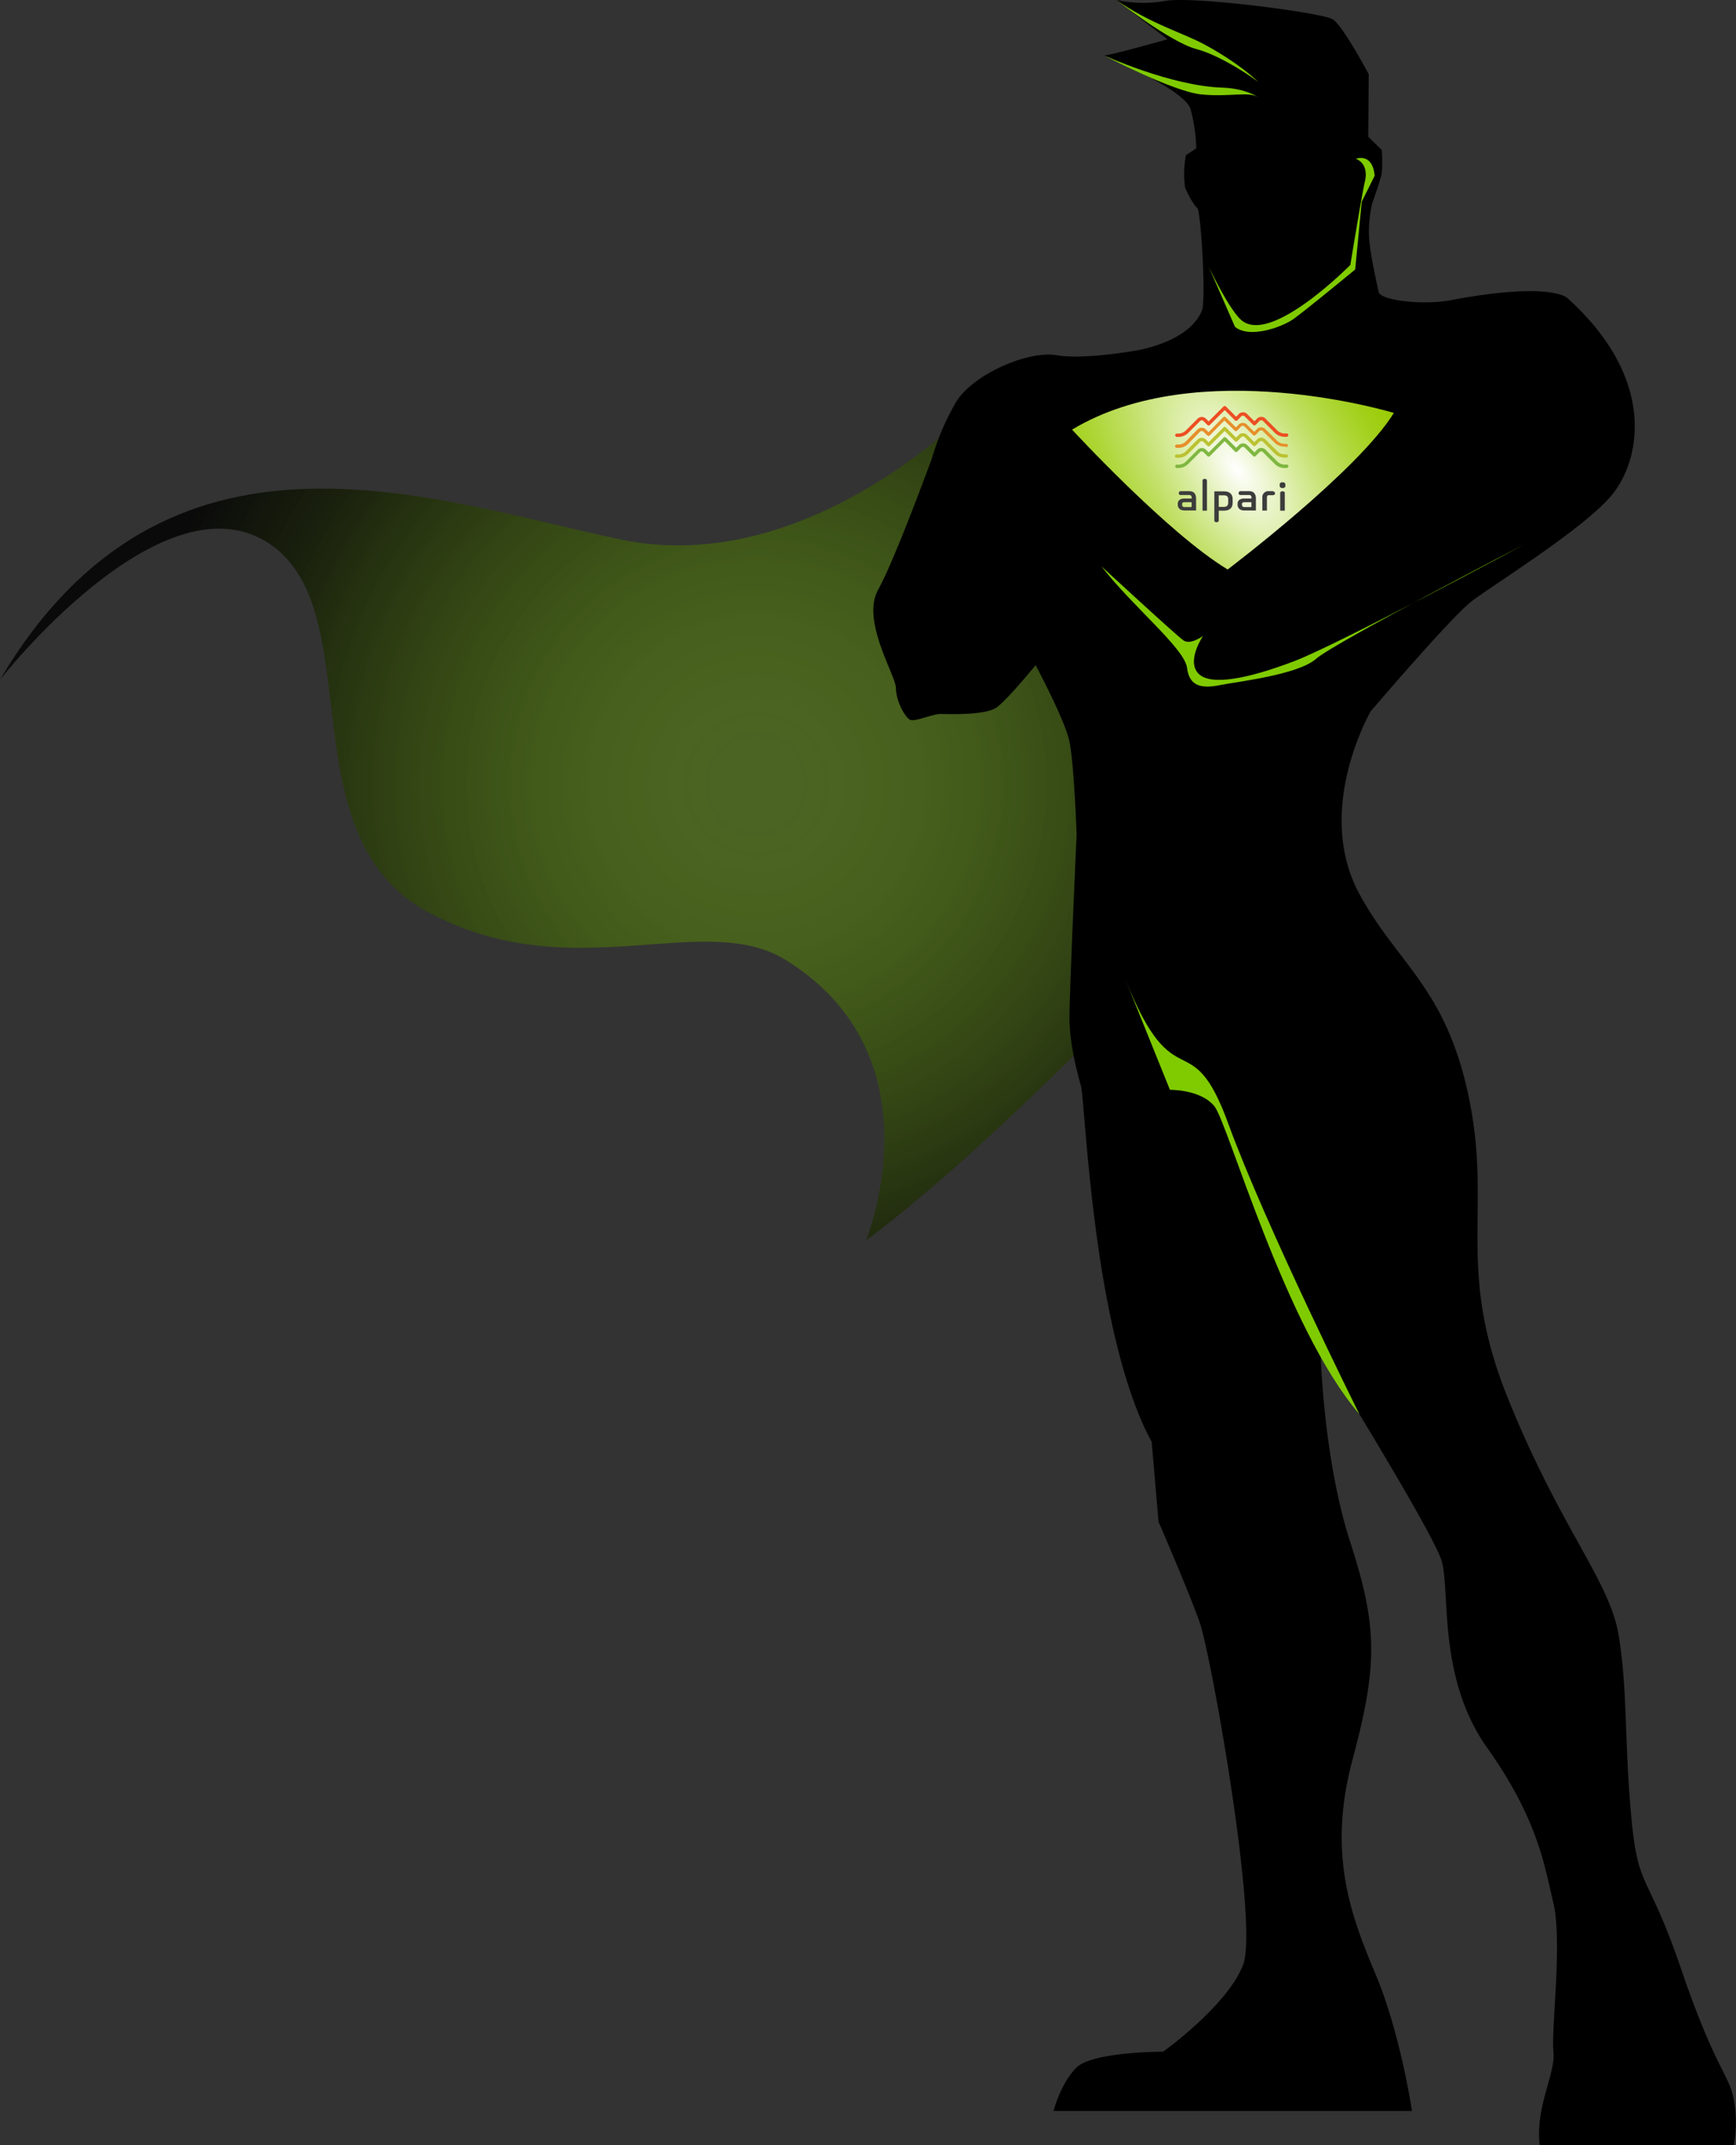 <?xml version="1.0" encoding="UTF-8"?> <svg xmlns="http://www.w3.org/2000/svg" xmlns:xlink="http://www.w3.org/1999/xlink" viewBox="0 0 582.35 719.65"><rect x="0" y="0" width="582.35" height="719.65" fill="#333333" stroke="none"/> <defs> <style>.cls-1{opacity:0.8;fill:url(#Новый_образец_градиента_копия);}.cls-2{fill:#7fcb00;}.cls-3{fill:url(#Безымянный_градиент_27);}.cls-4{fill:#7fb741;}.cls-5{fill:#bbc232;}.cls-6{fill:#e78f2b;}.cls-7{fill:#ed4e23;}.cls-8{fill:#3c3c3c;}</style> <radialGradient id="Новый_образец_градиента_копия" cx="233.73" cy="244.11" r="194.35" gradientTransform="translate(1.35 -0.51) scale(1.08)" gradientUnits="userSpaceOnUse"> <stop offset="0.07" stop-color="#7fcb00" stop-opacity="0.4"></stop> <stop offset="0.45" stop-color="#416800" stop-opacity="0.69"></stop> <stop offset="0.8" stop-color="#121c00" stop-opacity="0.92"></stop> <stop offset="1"></stop> </radialGradient> <radialGradient id="Безымянный_градиент_27" cx="414.96" cy="157.46" r="58.09" gradientTransform="translate(-105.39 132.77) rotate(-34.48) scale(1 2)" gradientUnits="userSpaceOnUse"> <stop offset="0" stop-color="#fff"></stop> <stop offset="0.09" stop-color="#f2f8de"></stop> <stop offset="0.28" stop-color="#d7eb9b"></stop> <stop offset="0.46" stop-color="#c0df64"></stop> <stop offset="0.63" stop-color="#afd739"></stop> <stop offset="0.78" stop-color="#a2d01a"></stop> <stop offset="0.91" stop-color="#9bcc07"></stop> <stop offset="1" stop-color="#98cb00"></stop> <stop offset="1" stop-color="#98cb0f"></stop> <stop offset="1" stop-color="#99cb1f"></stop> <stop offset="1" stop-color="#99cb28"></stop> <stop offset="1" stop-color="#99cb2b"></stop> <stop offset="1" stop-color="#d2f88d"></stop> </radialGradient> </defs> <title>Ресурс 3</title> <g id="Слой_2" data-name="Слой 2"> <g id="Слой_1-2" data-name="Слой 1"> <path class="cls-1" d="M328,135.13s-55.7,59.41-120.06,45.79S55.7,133.89,0,228c0,0,53.22-68.07,89.11-46.41s6.19,98.4,54.46,124.39,92.28-1.13,120.06,16.09c52.22,32.37,26.89,94,26.89,94s48.73-34.28,135.62-131.76c25.1-28.16,80.08-134.23,80.08-175.08,0,0-36.72-3.72-96.33,16.09S328,135.13,328,135.13Z"></path> <path d="M459.14,24.87s-8.55-16.06-12-18.35-47-7.86-56.16-6.23A41.88,41.88,0,0,1,374.48,0l17.18,13.18s-20.39,5.74-21.34,5.4,27.17,11.21,29.07,18.09a55.14,55.14,0,0,1,1.9,13.11l-3.48,2.29a34.47,34.47,0,0,0-.32,10.48c.11,1,2.85,6.23,4.12,7.21s3,30.95,1.58,34.41c-4.42,11-22.81,13.55-22.81,13.55s-17.17,3-25.83,1.45c-9.87-1.71-28.44,6.61-33.9,15.8a85.14,85.14,0,0,0-8,18.67s-12.35,33.9-18.1,44.24,6,28.73,6,33,3.16,10.05,4.88,10.63,7.47-2,10.05-2,15.22.57,19-2.3,12.93-14.08,12.93-14.08,9.48,17.81,11.2,25S361.15,280,361.15,280s-2.39,52.76-2.39,61.19,2.3,17.62,3.83,23,3.83,82.73,23.75,119.5l2.3,26.81s10,23,13.79,33.71S422.34,645.34,417,659.13s-26.81,29.11-26.81,29.11-23.75,0-29.11,5.36-7.66,14.56-7.66,14.56H473.66s-3.83-26-12.26-46-16.09-40.6-7.66-72,8.43-44.43-.77-72.77-10-64.35-10-64.35,37.54,60.52,40.6,70.47-1.53,39.07,15.32,62.82,19.15,39.07,22.21,52.09-.77,42.13,0,49.79-6.13,18.39-4.6,31.41h65.11a42.8,42.8,0,0,0,0-15.32c-1.53-8.43-6.13-10-17.62-43.66s-14.55-26-16.85-52.09S546,567,543,548.63s-19.51-35.81-37.13-79.47-5.36-62.81-13-100.35S469,323.79,456,299.86c-15.32-28.34,3.83-61.28,3.83-61.28s26.81-31.41,33.71-36.77,36.77-23.75,46.73-35.24,16.09-39.07-14.55-66.64c0,0-5.53-5.57-39.07.77-9.06,1.71-22.38.2-24.07-2.43,0,0-3.36-14-3.36-20a41.79,41.79,0,0,1,1.06-9.93s2.27-6.53,3-9.14.25-8.88.25-8.88l-4.54-4.44Z"></path> <path class="cls-2" d="M512,182.28S447.61,215.6,441.49,221s-26.43,7.66-32.17,8.81-10.34.77-11.11-5.75-18.39-20.68-28.73-34.09c0,0,25.28,23.36,27.58,24.9s6.51-1.53,6.51-1.53-5.72,8.35-1.53,12.64,17.12,1.53,32.17-4.21S512,182.28,512,182.28Z"></path> <path class="cls-2" d="M456.81,67.66l-2.21,22.75S438.13,104,433.91,107s-15,6.55-19.64,2.62l-8.87-20.31S411.67,102.65,416,107s12.68,1.64,23.84-6.7a134.08,134.08,0,0,0,13.14-11.42s3.89-23.92,4.83-27.75c1.6-6.52-3-7.86-3-7.86s5.6-2.21,6.33,5.68"></path> <path class="cls-2" d="M377.52,328.59l14.94,37s10.34-.2,14.94,5.54S431.14,445.49,456,474.37c0,0-31.41-63-44-97.52S394.21,370.13,377.52,328.59Z"></path> <path class="cls-2" d="M374.48,0s18.13,14.16,26.82,16.45,20.11,10.4,20.86,11.12c0,0-5.69-5.89-18-12.59C396.93,11.05,386.08,8.08,374.48,0Z"></path> <path class="cls-2" d="M370.32,18.58s23.07,12.1,32.56,13.08,16.12-1.14,19.28,1c0,0-4.2-3-12.17-3.27C392.92,28.88,370.32,18.58,370.32,18.58Z"></path> <path class="cls-3" d="M467.58,138.52s-65.42-20-107.95,5.6c0,0,32.1,34.82,52.2,46.92C411.83,191,455.5,158.07,467.58,138.52Z"></path> <path class="cls-4" d="M431.53,157h-.77a4.72,4.72,0,0,1-3.09-1.32l-3.83-3.83a.89.89,0,0,0-1.5,0L421.2,153a.56.56,0,0,1-.8,0l-2.68-2.68a.89.89,0,0,0-1.5,0l-1.15,1.15a.58.58,0,0,1-.8,0L410.83,148l-5,5a.57.57,0,0,1-.4.17.56.56,0,0,1-.4-.17l-1.15-1.15a.89.89,0,0,0-1.5,0l-3.83,3.84A4.72,4.72,0,0,1,395.5,157h-.77a.57.57,0,0,1,0-1.13h.77a3.62,3.62,0,0,0,2.28-1l3.83-3.83a2,2,0,0,1,3.1,0l.75.75,5-5a.57.57,0,0,1,.8,0l3.43,3.43.75-.75a2,2,0,0,1,3.1,0l2.28,2.28.75-.75a2,2,0,0,1,3.1,0l3.83,3.83a3.56,3.56,0,0,0,2.28,1h.77a.57.57,0,1,1,0,1.13"></path> <path class="cls-5" d="M431.53,153.51h-.77a4.72,4.72,0,0,1-3.09-1.32l-3.83-3.83a.89.89,0,0,0-1.5,0l-1.15,1.15a.58.58,0,0,1-.8,0l-2.68-2.68a.89.89,0,0,0-1.5,0L415.06,148a.57.57,0,0,1-.8,0l-3.43-3.43-5,5a.57.57,0,0,1-.8,0l-1.15-1.15a.89.89,0,0,0-1.5,0l-3.83,3.83a4.72,4.72,0,0,1-3.08,1.32h-.77a.57.57,0,0,1-.57-.56h0a.57.57,0,0,1,.56-.57h.77a3.61,3.61,0,0,0,2.28-1l3.83-3.83a2,2,0,0,1,3.1,0l.75.75,5-5a.57.57,0,0,1,.8,0l3.43,3.43.75-.75a2,2,0,0,1,3.1,0l2.28,2.28.75-.75a2,2,0,0,1,3.1,0l3.83,3.83a3.61,3.61,0,0,0,2.28,1h.76a.57.57,0,0,1,.57.56h0a.57.57,0,0,1-.57.57"></path> <path class="cls-6" d="M431.53,149.83h-.77a4.72,4.72,0,0,1-3.1-1.28l-3.87-3.79a.89.89,0,0,0-1.5,0l-1.14,1.16a.56.56,0,0,1-.8,0l-2.71-2.66a.89.89,0,0,0-1.5,0L415,144.46a.58.58,0,0,1-.8,0l-3.47-3.4-4.92,5a.57.57,0,0,1-.8,0L403.87,145a.89.89,0,0,0-1.5,0l-2.84,2.9-.95,1a4.72,4.72,0,0,1-3.07,1.35h-.77a.57.57,0,0,1-.57-.56h0a.57.57,0,0,1,.56-.57h.76a3.63,3.63,0,0,0,2.27-1l.95-1,2.85-2.9a2,2,0,0,1,3.1,0l.76.74,4.92-5a.57.57,0,0,1,.8,0l3.47,3.4.74-.76a2,2,0,0,1,3.1,0l2.31,2.26.74-.76a2,2,0,0,1,3.1,0l3.87,3.79a3.54,3.54,0,0,0,2.29,1h.77a.57.57,0,0,1,0,1.13h0"></path> <path class="cls-7" d="M431.53,146.53h-.77a4.72,4.72,0,0,1-3.09-1.32l-3.83-3.83a.89.89,0,0,0-1.5,0l-1.15,1.15a.56.56,0,0,1-.8,0l-2.68-2.68a.89.89,0,0,0-1.5,0L415.07,141a.56.56,0,0,1-.8,0l-3.43-3.43-5,5a.56.56,0,0,1-.8,0l-1.15-1.15a.89.89,0,0,0-1.5,0l-3.83,3.83a4.72,4.72,0,0,1-3.08,1.32h-.77a.57.57,0,0,1,0-1.13h.77a3.62,3.62,0,0,0,2.28-1l3.83-3.83a2,2,0,0,1,3.1,0l.75.75,5-5a.57.57,0,0,1,.8,0l3.43,3.43.75-.75a2,2,0,0,1,3.1,0l2.28,2.28.75-.75a2,2,0,0,1,3.1,0l3.83,3.83a3.55,3.55,0,0,0,2.28,1h.77a.57.57,0,1,1,0,1.13"></path> <path class="cls-8" d="M430.24,163.69a.77.77,0,0,0,.94-.94,1,1,0,0,0-.2-.74,1,1,0,0,0-.74-.2.77.77,0,0,0-.94.94.77.77,0,0,0,.94.94m-13.62,5.42c0-.4.2-.64.82-.64h2.36v1.62h-2.36a.73.73,0,0,1-.82-.78v-.19Zm2.57-4.35h-3.11a.68.68,0,0,0-.59.65c0,.7.59.64.78.64h2.92c.21,0,.44.24.54.41a1.46,1.46,0,0,1,.08.77h-2.36c-2.08,0-2.3,1.22-2.3,1.82v.19c0,.6.22,2,2.3,2h3.85v-4c0-1.55-.78-2.45-2.1-2.45Zm-22.64,4.35c0-.4.2-.64.82-.64h2.36v1.62h-2.36a.73.73,0,0,1-.82-.78v-.19Zm2.57-4.35H396a.68.68,0,0,0-.58.65c0,.7.58.64.78.64h2.92a.77.77,0,0,1,.54.41,1.45,1.45,0,0,1,.08.77h-2.36c-2.08,0-2.3,1.22-2.3,1.82v.19c0,.6.22,2,2.3,2h3.85v-4c0-1.55-.78-2.45-2.11-2.45Zm27.83,0-1.39,0a2,2,0,0,0-2.11,2.1v4.42H425v-4.42c0-.37.13-.75.64-.75H427c.19,0,.72-.08.72-.6s-.61-.72-.8-.72m-18.08,1.37h1.58c1,0,1.59.24,1.59,1.36v1.09c0,1.11-.63,1.42-1.59,1.42h-1.58Zm1.58-1.33h-3.07v9.8c0,.19.15.55.74.55s.75-.36.75-.55v-3.33h1.58c.76,0,3.08,0,3.08-2.69v-1.09c0-2.69-2.32-2.69-3.08-2.69Zm-6.28-4.18c-.59,0-.75.36-.75.55v10.1h1.49v-10.1c0-.19-.15-.55-.75-.55m26.06,4.16c-.59,0-.75.36-.75.55v5.94H431v-5.94c0-.19-.16-.55-.75-.55"></path> </g> </g> </svg> 